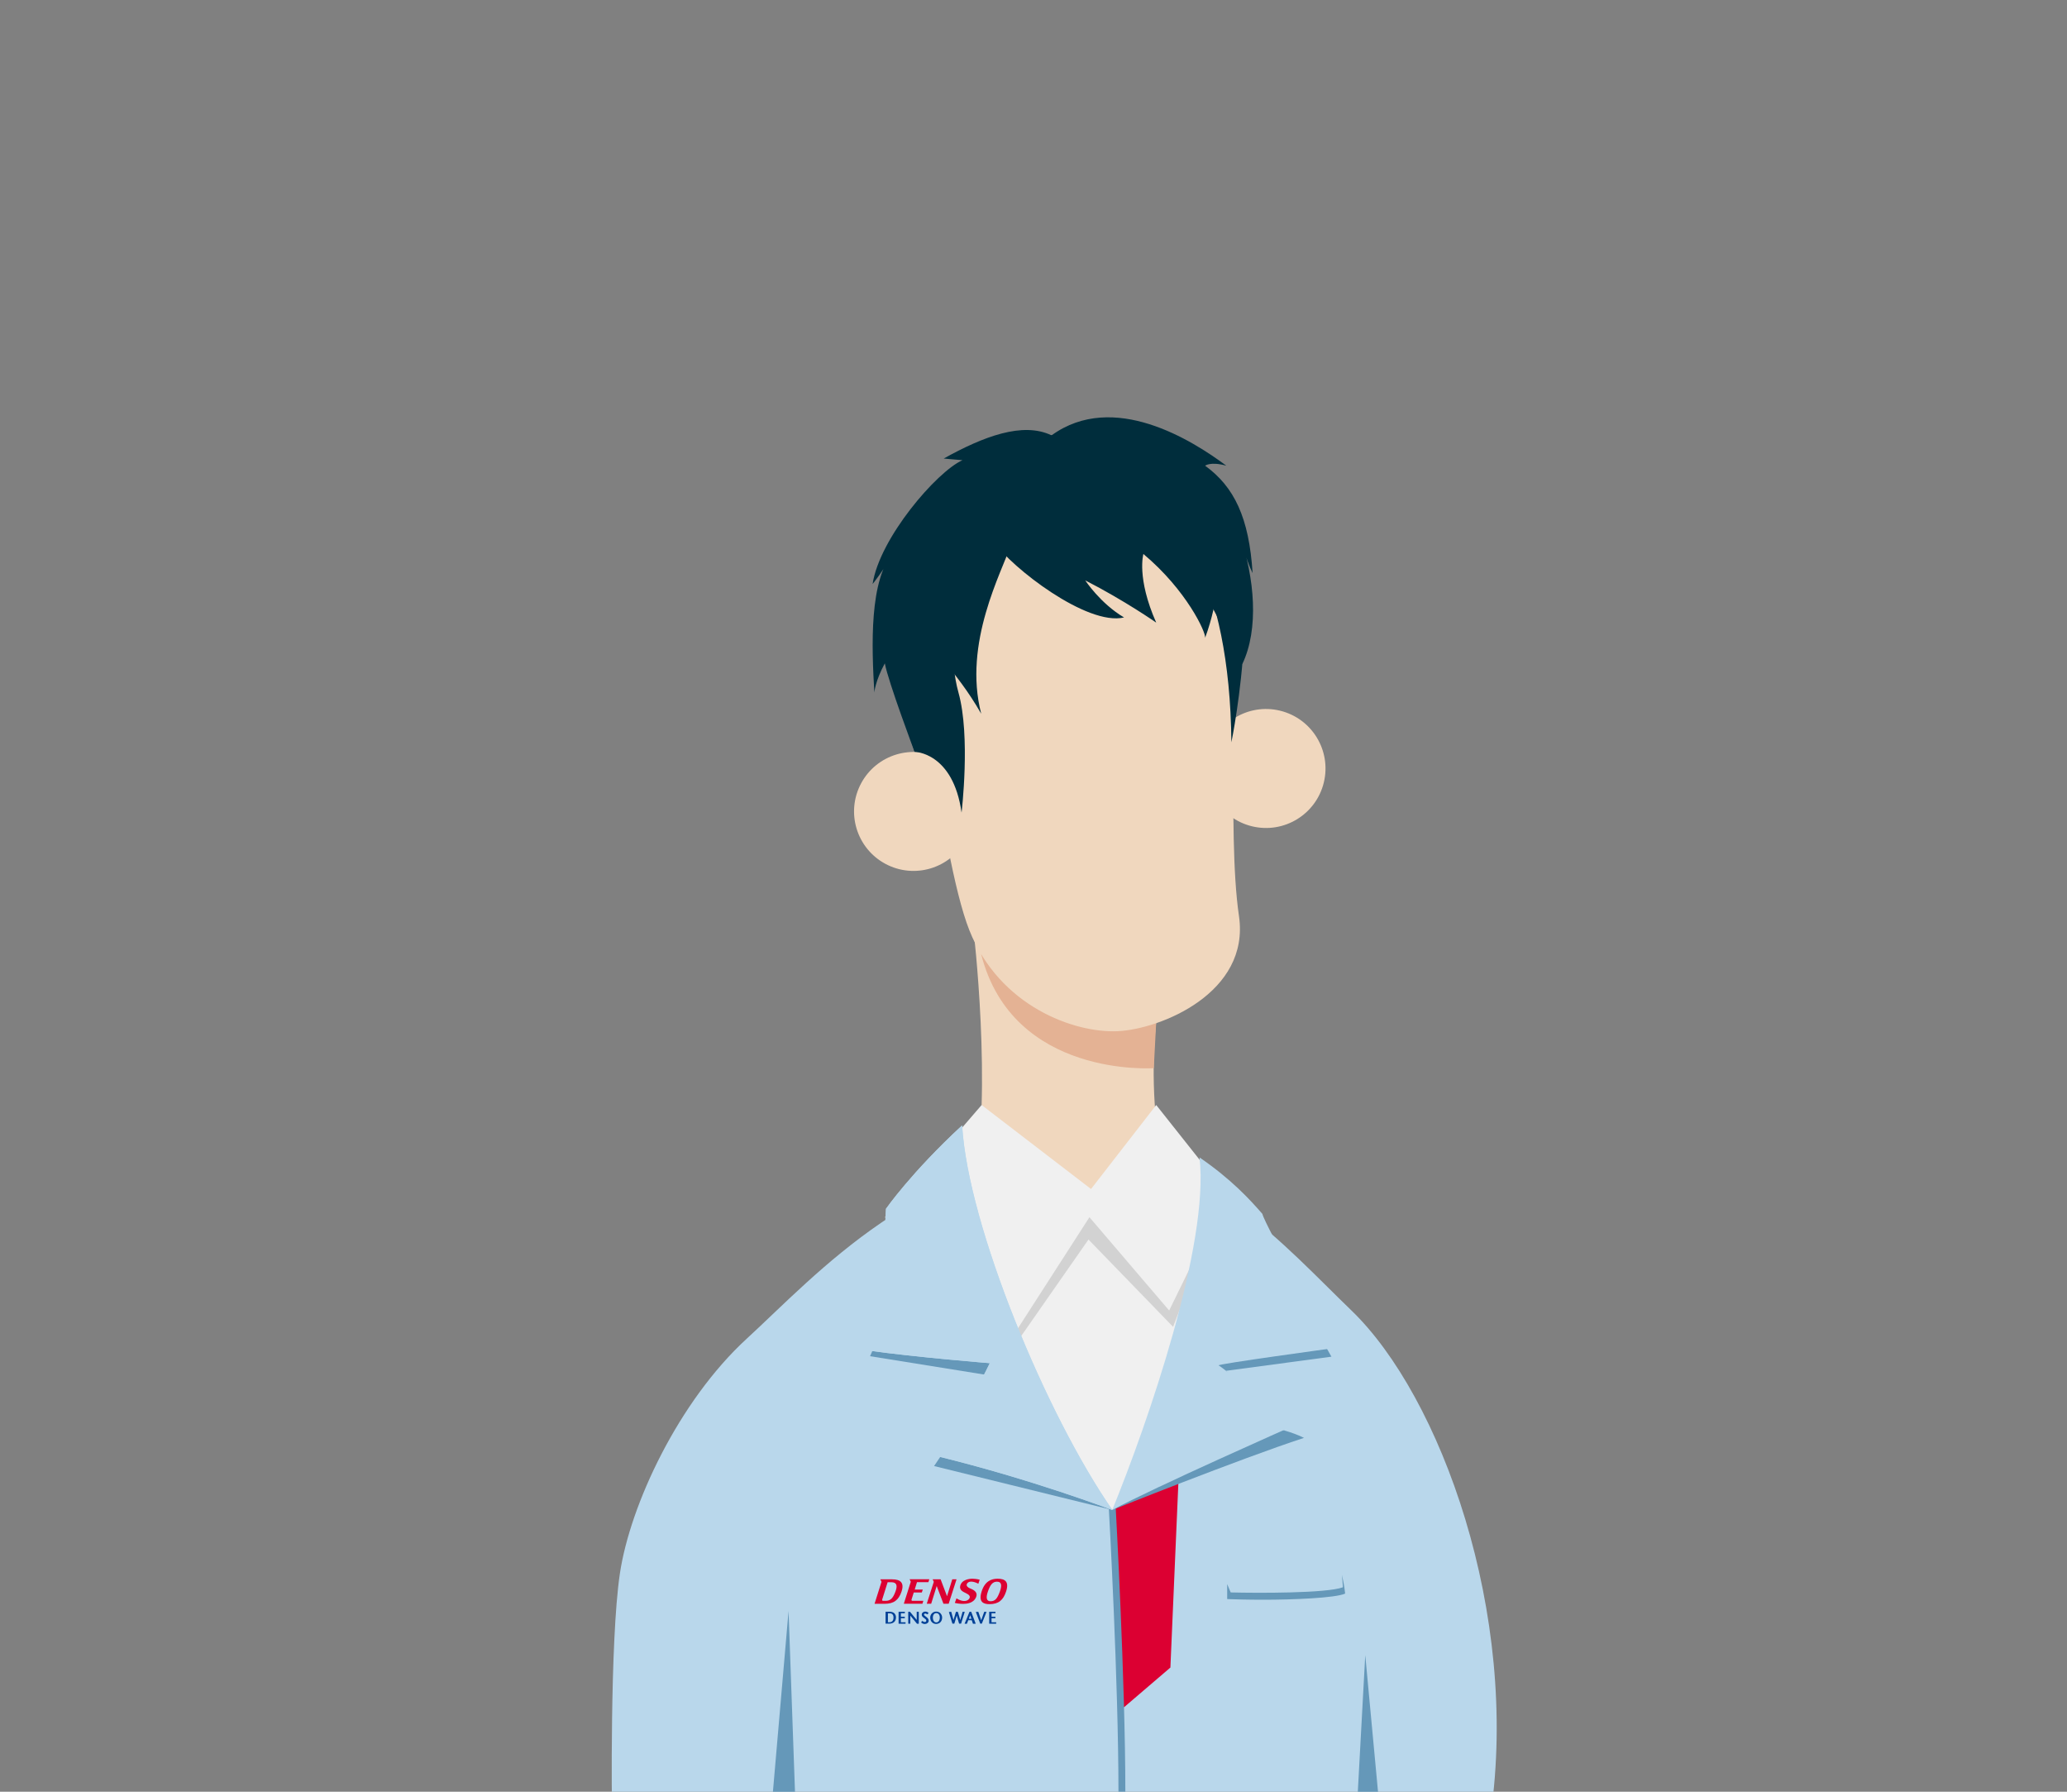 <svg viewBox="0 0 300 260" xmlns="http://www.w3.org/2000/svg" xmlns:xlink="http://www.w3.org/1999/xlink"><rect x="0" y="0" width="300" height="260" fill="#808080" stroke="none"/><clipPath id="a"><path d="m0 0h300v260h-300z"/></clipPath><g clip-path="url(#a)"><path d="m88.82 262.93s-.34-24.63 1.15-34.6 8.53-25.01 18.42-34.08c10.08-9.25 25.55-26.79 49.7-26.79 16.96 0 28.2 13.21 38.05 22.7 12.94 12.46 24.4 43.95 20.21 73.2l-127.53-.44z" fill="#b9d7eb"/><path d="m141.27 134.74s2.83 23.74 0 37.58l28.42.88s-5.06-16.5 0-35.1l-28.42-3.35z" fill="#f0d7be"/><path d="m167.81 148.26-.35 6.74s-20.49 1.49-25.06-16.55l17.01-1.84 8.4 11.66z" fill="#e4b294"/><path d="m132.6 87.21s3.7 36.72 8.09 47.78 15.23 14.92 21.49 14.65c6.26-.28 19.28-5.57 17.64-16.72-1.83-12.5.31-36.61-2.01-49.85s-13.57-18.67-24.78-16.97c-11.21 1.71-20.56 9.05-20.44 21.11z" fill="#f0d7be"/><circle cx="132.6" cy="117.76" fill="#f0d7be" r="8.63" transform="matrix(.473 -.881 .881 .473 -33.88 178.87)"/><circle cx="183.69" cy="111.54" fill="#f0d7be" r="8.63" transform="matrix(.236 -.972 .972 .236 31.98 263.74)"/><path d="m139.56 117.91s1.33-11.07-.45-17.41c-2.64-9.44 1.73-25.03 9.13-21.91 6.36 2.68 13.53 1.54 17.11-1.73 4.94-4.52 13.16 6.96 13.37 30.86 0 0 5.85-28.21-2.74-36.91-8.59-8.71-17.31-9.22-28.02-6.76-8.49 1.95-24.8 14.81-15.21 45.05 0 0 5.58.05 6.81 8.82z" fill="#002d3c"/><path d="m152.64 63.16c8.97-6.47 20.37.71 25.35 4.42-2.31-.64-3.08 0-3.08 0 4.22 3.07 6.38 7.53 6.89 15.59-1.02-2.05-1.84-5.48-1.84-5.48 2.11 6.14 2.8 13.57.34 18.69l-14.36-27.26-25.98 6.91-7.22 33.07s-3.82-10.16-4.32-12.84c-1.39 2.56-1.52 4.22-1.52 4.22-.38-6.53-.81-16.51 2.9-20.48-1.8 3.15-3.15 4.74-3.15 4.74 1.01-6.66 9.3-16.29 13.04-17.96-1.29-.1-2.72-.24-2.72-.24 5.76-3.2 11.47-5.37 15.64-3.37z" fill="#002d3c"/><path d="m144.32 78.7c2.43 3.6 13.44 12.18 18.82 10.9-3.46-2.05-5.63-5.38-5.63-5.38 5.76 2.95 10.3 6.13 10.3 6.13-2.88-6.5-1.86-9.96-1.86-9.96 6.27 5.25 9.09 11.39 8.96 12.16 2.05-5.5 2.18-11.13 2.05-11.52s-11.52-14.25-11.52-14.25l-24.17 5.68 3.05 6.25z" fill="#002d3c"/><path d="m146.77 78.94c-1.36 4.07-7.03 14.35-4.36 24.63-3.88-6.78-7.61-9.26-7.72-11.75s5.9-17.89 7.72-18.98c1.83-1.09 4.36 6.1 4.36 6.1z" fill="#002d3c"/><path d="m130.28 178.36s16.21 28.33 31.15 41.09c19.47-24.32 16.24-45.6 16.24-45.6l-47.39 4.52z" fill="#f0f0f0"/><path d="m131.9 179.87 14.88 16.06 11.2-16.06 12.28 12.67 6.51-16.85-39.85 1.09z" fill="#d2d2d2"/><path d="m142.47 160.35-14.03 16.28 18.52 17.34 11.16-17.34 11.57 13.54 8.3-16.98-10.18-12.84-9.46 12.19z" fill="#f0f0f0"/><path d="m196.89 263.3 1.26-23.13 2.16 23.13z" fill="#6598b9"/><path d="m111.92 263.01 2.53-29.24 1.04 29.24z" fill="#6598b9"/><path d="m163.14 247.74 6.73-5.76 1.19-27.55-9.61 4.68 1.15 28.13z" fill="#dc0032"/><path d="m161.43 219.11s18.34-7.35 27.83-10.46c-1.73-.87-3.98-1.37-3.98-1.37l-7.33-8.36 15.29-2.05-1.59-2.82-17.64 1.52-8.67 19.66-3.9 3.88z" fill="#6598b9"/><path d="m163.33 260c0-16.13-1.39-41-1.4-41.25h-.15c-.14.15-.35.36-.35.36l-.5-.27c.05.84 1.4 25.25 1.4 41.15h1z" fill="#6598b9"/><path d="m161.43 219.11c5.2-12.75 14.11-38.54 12.67-51.15 4.61 3.16 7.31 6.11 9.12 8.19.37 1.66 10.43 19.47 10.43 19.47s-17.28 2.35-16.78 2.52 10.91 8.73 10.91 8.73-20.47 9.06-26.35 12.25z" fill="#b9d7eb"/><path d="m161.43 219.11-25.86-6.37 2.05-3.04 6.02-10.11-17.36-2.79 3.37-7.72 16.44 6.57 10.14 19.82z" fill="#6598b9"/><path d="m161.43 219.11c-9.61-13.84-20.95-41.24-21.8-55.8-7.38 6.82-11.05 12.1-11.05 12.1-.4 9.76-2.72 20.55-2.72 20.55 7.22 1.01 17.79 1.85 17.79 1.85-2.68 5.54-7.6 13.51-7.6 13.51 13.76 3.36 25.38 7.8 25.38 7.8z" fill="#b9d7eb"/><path d="m161.45 219.11c-9.61-13.84-20.95-41.24-21.8-55.8-7.38 6.82-11.05 12.1-11.05 12.1-.4 9.76-2.72 20.55-2.72 20.55 7.22 1.01 17.79 1.85 17.79 1.85-2.68 5.54-7.6 13.51-7.6 13.51 13.76 3.36 25.38 7.8 25.38 7.8z" fill="#b9d7eb"/><path d="m183.42 232.14c-2.38 0-4.33-.06-4.83-.08l-.48-.02v-2.17l.51 1.21c3.78.1 13.93.14 16.29-.75l-.14-1.8s.38 1.71.46 2.72c-1.42.65-7.73.89-11.82.89z" fill="#6598b9"/><path d="m129.47 229.18h-1.7l.17.36-1.01 3.19h1.47c1.34 0 2.03-.56 2.44-1.75.44-1.3-.13-1.8-1.36-1.8m.49 1.76c-.38 1.04-.77 1.36-1.43 1.36h-.39c-.1 0-.13-.11-.11-.19l.79-2.51h.54c.84 0 .89.56.6 1.34z" fill="#dc0032"/><path d="m143.61 232.78c1.34 0 2-.61 2.4-1.8.48-1.43-.1-1.89-1.21-1.89-.93 0-1.88.37-2.34 1.89-.47 1.51.28 1.8 1.15 1.8m-.24-1.8c.34-.99.68-1.46 1.33-1.46.73 0 .7.65.42 1.43-.38 1.04-.7 1.41-1.36 1.41-.51 0-.73-.39-.39-1.38z" fill="#dc0032"/><path d="m137.45 231.63.76-2.45h.62l-1.14 3.54h-.76l-.98-2.57-.8 2.57h-.64l1.02-3.18-.17-.36h1.16z" fill="#dc0032"/><path d="m134.74 229.6.14-.43h-2.86l.17.36-1.01 3.19h2.7l.13-.42h-1.6c-.1 0-.13-.11-.11-.19l.32-1.02h1.17l.14-.43h-1.17l.33-1.07h1.67z" fill="#dc0032"/><path d="m141.99 229.83.2-.6c-.42-.1-.82-.14-1.06-.14-.42 0-1.56.12-1.77 1.05-.14.6.42.85.82 1.04.43.2.71.44.51.78-.25.41-.93.57-1.87-.02l-.24.66c.3.08.8.14 1.18.14.47 0 1.51-.05 1.9-.96.26-.59-.12-.99-.76-1.24-.53-.21-.7-.46-.55-.73.18-.32.7-.47 1.64 0z" fill="#dc0032"/><g fill="#004097"><path d="m142.85 233.89-.44 1.23-.42-1.23-.36.02.64 1.7h.23l.68-1.71z"/><path d="m139.71 233.89-.34 1.2-.35-1.19h-.28l-.35 1.19-.33-1.2-.34.03.51 1.69h.28l.35-1.18.34 1.18h.29l.53-1.71z"/><path d="m129.83 234.13c-.16-.16-.4-.25-.72-.25h-.58v1.73h.54c.6 0 .97-.35.97-.91 0-.23-.08-.43-.22-.57m-.3 1.11c-.1.11-.25.17-.46.17h-.19v-1.3h.24c.19 0 .34.05.43.16.09.1.14.25.14.43 0 .25-.05.43-.16.54z"/><path d="m130.75 235.41v-.59h.57v-.21h-.57v-.51h.58v-.21h-.91v1.73h1.01v-.21z"/><path d="m143.91 235.41v-.59h.56v-.21h-.56v-.51h.57v-.21h-.91v1.73h1.01v-.21z"/><path d="m133.05 233.89v1.18c-.2-.26-.63-.77-.96-1.16l-.02-.02h-.25v1.73h.3v-1.18c.2.25.61.74.95 1.16l.02.02h.26v-1.73z"/><path d="m134.39 234.6c-.2-.14-.28-.22-.28-.3 0-.1.07-.16.19-.16.07 0 .15.04.25.1l.04.03.18-.19-.03-.04c-.1-.12-.26-.18-.44-.18-.15 0-.3.06-.4.15-.08.08-.12.18-.12.28 0 .24.15.36.28.46 0 0 .03.02.03.02.02.01.04.03.07.05.13.09.28.2.28.34 0 .06-.02.11-.05.15-.04.04-.1.06-.17.06-.13 0-.23-.07-.32-.13l-.05-.03-.16.22.04.04c.14.14.35.19.5.19.27 0 .56-.18.56-.48 0-.26-.18-.42-.37-.56z"/><path d="m136.5 234.11c-.16-.16-.38-.25-.62-.25s-.46.09-.62.25-.25.38-.25.62c0 .27.09.51.26.68.16.16.36.24.6.24.51 0 .87-.38.87-.92 0-.24-.09-.46-.25-.62m-.28 1.18c-.08.09-.19.14-.32.14s-.24-.05-.32-.14c-.11-.12-.18-.33-.18-.57s.11-.64.5-.64c.14 0 .25.05.34.14.11.12.17.3.17.5 0 .23-.07.44-.18.57z"/><path d="m141.23 235.62h.38l-.65-1.73h-.25l-.71 1.73h.34l.19-.51h.51l.17.51m-.59-.72.19-.52.18.52z"/></g></g></svg>
